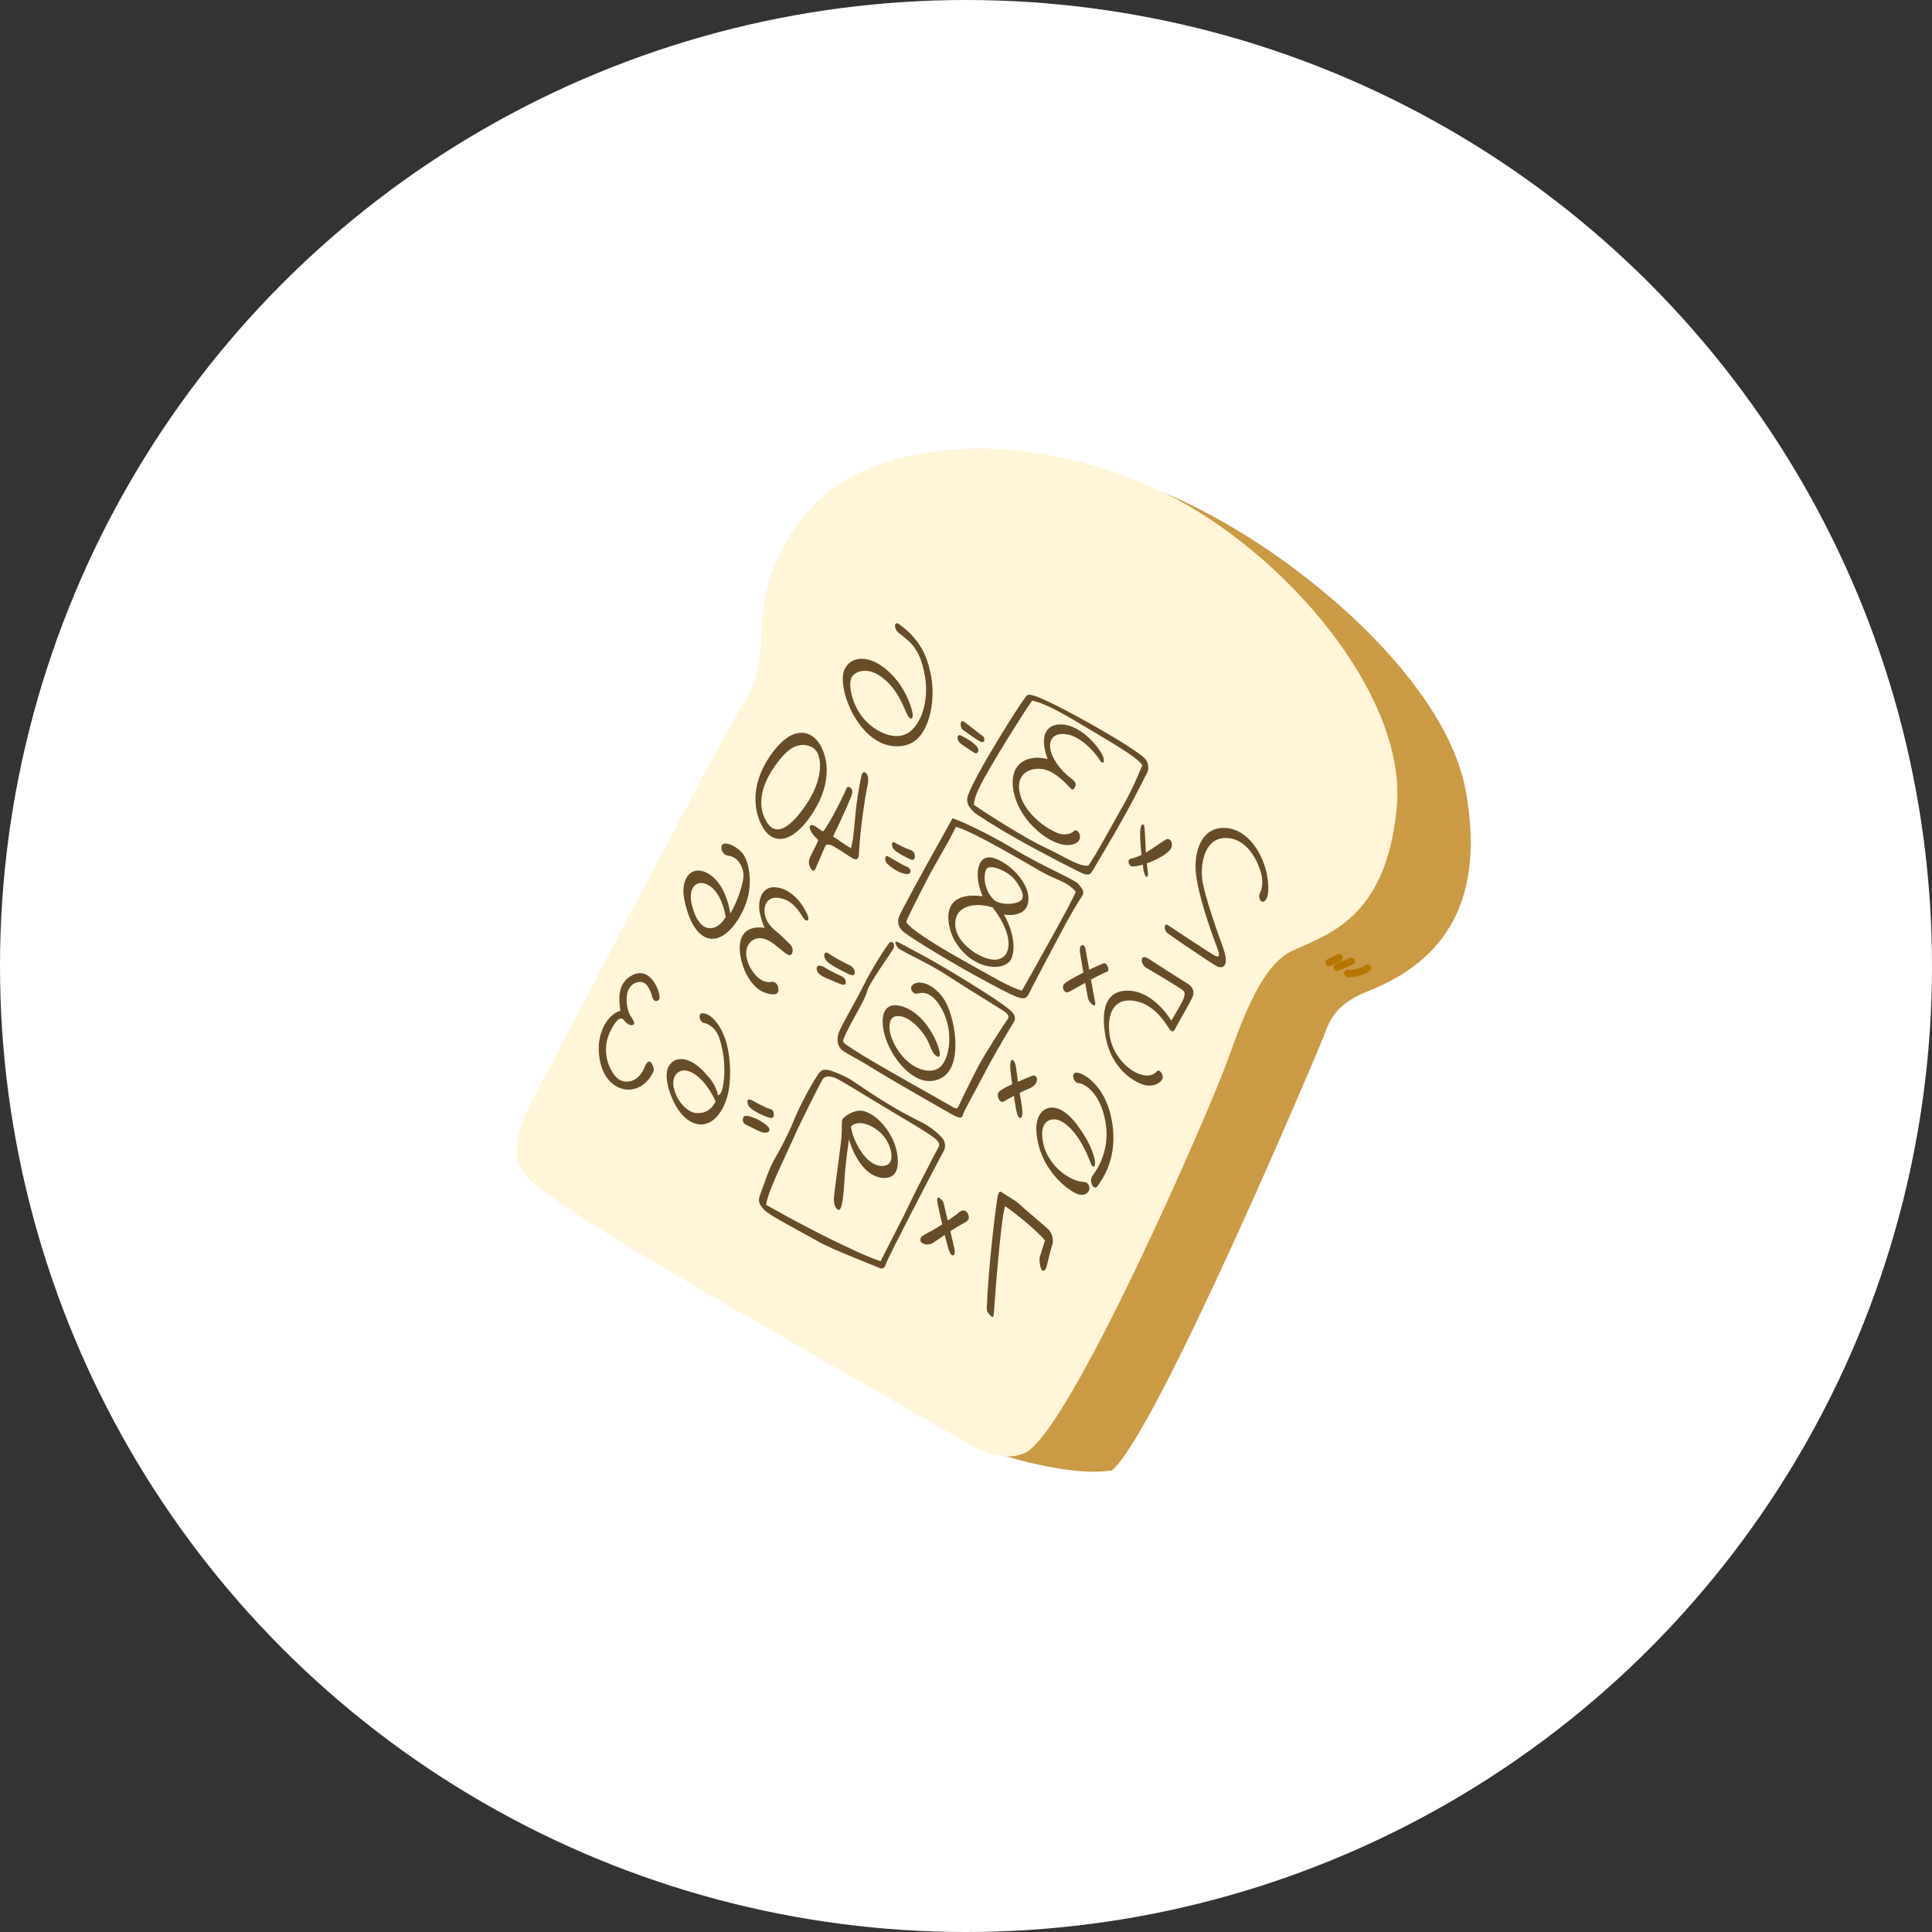<svg xmlns="http://www.w3.org/2000/svg" width="250" height="250"><rect width="100%" height="100%" fill="#333333" stroke="none"/><defs><style>.cls-5{fill:#674c28}</style></defs><g style="isolation:isolate"><g id="_レイヤー_2"><g id="_レイヤー_1-2"><circle cx="125" cy="125" r="125" fill="#fff"/><path d="M150.73 63.81c15.19 6.27 36.25 23.36 38.96 38.63 2.7 15.27-3.75 22.3-12.77 25.86-4.24 1.68-4.94 3.96-5.6 5.71-.66 1.75-21.74 51.63-27.45 56.26-6.18 1-16.69-2.78-16.69-2.78L150.73 63.8z" fill="#ca9a44"/><path d="M176.96 125.26c-.75.48-1.67.78-2.56.71m.47-1.58l-1.85.77m.26-1.24l-1.3.63" style="mix-blend-mode:multiply" fill="none" stroke="#b57500" stroke-linecap="round" stroke-miterlimit="10" stroke-width=".94"/><path d="M150.73 63.81c15.37 7.55 31.39 26.08 30.01 40.7-1.38 14.63-9.22 16.43-13.69 18.62-3.53 1.73-5.93 7.67-8.16 13.97-2.24 6.31-20.64 48.66-26.36 50.95-3.63 1.46-7.1-1.21-10.73-3.26-3.63-2.05-27.1-15.54-31.93-18.39-4.83-2.85-19.33-11.22-21.98-14.46-2.64-3.23.21-8.07 2.49-12.4 2.28-4.33 23.64-45.39 25.83-48.47 2.19-3.08 2.33-7.74 2.36-10.61.02-2.87 2.18-15.83 15.07-20.31 13.2-4.6 27.72-.94 37.09 3.67z" fill="#fff5d9"/><path class="cls-5" d="M163.06 115.47c-.29.51 0 1.44.5 1.17.5-.26.76-1.41.38-3.46-.42-2.27-2.14-5.73-5.21-6.03-3.27-.32-4.47 3.16-3.88 6.62.58 3.44 2.34 8.06 2.67 8.92.33.86.33 1.29-.3.98-.62-.31-5.58-3.61-6.08-3.95-.51-.35-.61.61-.03 1.06.57.44 5.37 3.69 6.2 4.17 1.03.6 1.77-.04.97-2.28-.82-2.25-2.31-6.5-2.67-8.6-.35-2.11.18-5.91 3.32-5.62 3.04.29 4.2 4.09 4.34 4.93.14.85.04 1.67-.2 2.09zm-14.82 9.7c-.63-.38-.81-1.88.38-1.11 1.19.77 4.14 2.67 5.17 3.3.53.32.79.98.56 1.55-.34.84-2.02 3.66-2.31 4.27-.22.44-.46.39-.91-.31-.44-.7-2.04-3.21-4.72-3.4-2.71-.19-3.19 2.39-2.78 4.74.46 2.6 2.76 4.84 4.68 4.96.69.04 1.12-.22 1.39-.54.32-.38.98.51.68 1.04-.34.6-1.11.85-1.92.8-.82-.05-4.54-1.48-5.42-6.42-.76-4.28.64-6.04 3.19-5.85 1.64.11 3.63 1.23 5.34 3.87.35-.6 1.46-2.41 1.62-2.95.16-.53.21-.74-.31-1.11-.8-.56-4.16-2.54-4.64-2.83zm-8.72 14.98c-.6-.04-1-1.41-.16-1.35.83.05 3.7 1.61 4.52 6.25.83 4.63-1.13 7.44-1.93 8.52-.13.18-.51.15-.67-.32-.16-.47-.15-.8.18-1.24.32-.44 2.27-3.05 1.59-6.84-.68-3.81-2.73-4.98-3.54-5.03z"/><path class="cls-5" d="M140.26 152.95c.69.03.87.87.56 1.27-.31.4-.84.51-1.44.27-1.27-.52-4.39-2.91-5.14-6.98-.6-3.23.82-4.25 2-4.19 1.98.11 3.7 2.97 4.33 4.05.63 1.08 1.1 2.41 1.13 3.02.05.79-.36.69-.56.14-.29-.79-.98-2.55-2.12-3.95-.69-.84-1.64-1.68-2.48-1.73-1.1-.06-2 .65-1.58 2.95.52 2.84 3.3 5.06 5.29 5.14zm-5.05 7.58c-.16.53-.53 1.68-.66 2.13-.12.45.06 1.74.41 1.76.33.02.41-.28.6-1.06s.48-1.97.62-2.34c.14-.37.11-1.37-.6-2.02-.72-.65-3.08-2.62-3.68-3.19-.6-.57-1.95-1.26-2.2-1.48-.25-.22-.46-.19-.58.39-.26 1.25-1.22 9.13-1.43 14.5-.01.46.07.58.42.97.37.38.46.3.5-.32.06-1.04.89-12.23 1.45-13.8 1.37.93 4.37 3.39 5.16 4.46zm4.98-34.67c-.17-1.01-.34-1.98-.43-2.53-.2-1.3.58-1.23.69-.59.09.46.28 1.55.49 2.74.7-.33 1.36-.63 1.82-.82.46-.18.96.92.46 1.1-.47.16-1.24.56-2.05 1 .23 1.26.44 2.43.53 2.88.21 1.04-.83.07-.94-.57-.05-.26-.18-1-.34-1.89-1.02.57-1.95 1.11-2.18 1.2-.45.18-.82-.4-.65-.9.09-.29 1.3-.98 2.6-1.62zm6.13-14.74c.5-.12.96-.29 1.39-.5-.14-1.24-.24-2.66-.13-3.41.08-.5.41-.85.52-.09.06.48.1 1.79.18 3.2.95-.54 1.75-1.2 2.56-1.67.67-.4 1.14.74.5 1.4-.66.67-1.84 1.29-2.95 1.67.04.37.08.73.13 1.06.14.95-.32.9-.51 0-.03-.2-.09-.51-.14-.9-.5.14-.96.23-1.33.24-.47.02-.76-.87-.22-1zm-15.34 29.19c-.19-1.29-.33-2.3-.21-2.85.16-.72.59-.09.68.51.04.32.14 1.1.27 2.01.65-.28 1.28-.54 1.73-.74.57-.25.81.17.71.63-.1.46-.45.78-1.27 1.11-.27.11-.6.26-.95.44.06.36.12.71.18 1.04.3 1.67.19 2.29-.17 2.19-.34-.1-.5-1.12-.75-2.86-.52.28-.99.55-1.24.71-.54.35-.99-.52-.8-1.07.1-.28.89-.71 1.82-1.14zm-10.55 19.03c.35-.19.91-.54 1.5-.91-.27-1.13-.5-2.17-.57-2.52-.16-.81-.12-1.15.29-.83.4.31.46.53.59 1.17.08.34.22.98.4 1.7.61-.41 1.17-.82 1.47-1.08.54-.46 1.03-.21 1.21.39.16.59-.14.79-.84 1.14-.28.14-.87.51-1.51.92.23.95.44 1.83.53 2.24.21.93-.3 1.21-.63.44-.13-.3-.37-1.19-.63-2.2-.7.47-1.33.9-1.51 1.03-.56.4-1.53.2-1.63-.31-.1-.51.44-.7 1.31-1.18zm21.91-60.94c.48.7.74.02.24-.84-.81-1.44-2.84-3.58-4.94-3.8-1.87-.2-3.36.95-2.08 4.47-1.88-.55-4.95-.01-4.47 3.75.52 3.99 4.37 7.05 6.61 7.34.58.08 1.68.06 2.01-.76.21-.55-.35-1.46-.79-.99-.26.28-.88.46-1.52.38-1.1-.14-5.21-2.49-5.53-5.89-.17-1.81 1.19-2.73 2.9-2.56 1.71.17 3.34 2.08 3.67 2.42.32.34.45.35.66-.07.21-.41.05-.71-.45-1.09-1.62-1.21-2.54-2.75-2.73-3.78-.26-1.48.64-2.12 1.92-1.99 1.28.13 2.99 1.19 4.51 3.4zm-23.7 30.18c-.4.09-.98-.53-.65-1.01.53-.77 2.46-.62 4.03 1.53 1.56 2.15 2.69 8.65-.06 10.3-2.48 1.5-5.1-.7-6.6-3.35-1.52-2.66-1.84-6.46.98-5.92 2.79.53 4.75 3.89 5.22 5.86.18.75-.08 1.01-.61.47-.52-.54-.58-1.39-1.31-2.47-1.38-2.02-2.99-2.81-3.94-2.42-.96.4-.84 2.63.82 4.79 1.65 2.14 4.19 2.86 5.33 1.51 1.14-1.34 1.59-4.89-.26-7.78-1.3-2.03-2.52-1.6-2.93-1.51z"/><path class="cls-5" d="M116.44 122.86c-.37-.23-.75-.98-.51-1.02.24-.04 1.73.88 3.54 1.82 1.8.94 9.33 5.4 11.31 7.11.43.38.76.96.41 1.49-.35.54-2.4 3.95-3.62 6.29-1.22 2.34-2.89 5.28-2.97 5.72-.09.44-.43.48-1.33-.02-.9-.5-8.03-4.57-10.34-6.01-2.32-1.46-3.78-2.06-4.15-2.54-.39-.49-.55-1.13-.26-2.03.29-.9 2.37-4.38 3.26-6.22.9-1.83 3.04-5.3 3.39-5.51.36-.21.74.29.39.89-.35.61-3.1 4.43-3.34 5.39-.24.96-1.24 2.62-1.92 3.89-.68 1.27-1.11 2.16-1.19 2.5-.07.34.22.46 1.28 1.17 2.35 1.57 10.04 5.82 13.07 7.56.28.16.44.14.63-.3s1.57-3.28 2.51-5.08c.95-1.8 3.53-5.74 3.78-6.06.25-.32.12-.67-.55-1.11-.67-.44-4.47-2.74-7.1-4.46-2.65-1.74-4.83-2.59-6.28-3.5zm15.31-14.22c3.63 2.04 7.55 4.01 8.23 4.33.76.36 1.11.19 1.33-.18.9-1.54 2.82-4.72 4.43-7.64 1.38-2.5 2.54-4.86 2.7-5.17.34-.65.06-1.51-.35-1.89-.84-.78-3.21-2.29-6.63-4.23-3.57-2.02-6.64-3.54-7.59-3.82-.56-.17-.85-.25-1.11.09-.89 1.18-2.64 3.95-4.42 6.95-1.71 2.87-3.09 5.51-3.17 6.16-.11.76.26 1.26.85 1.85.25.25 2.89 1.96 5.73 3.55zm3.64 1.11c-2.86-1.35-7.4-4.27-9.37-5.6.06-1.41 1.31-3.39 2.13-4.85.82-1.46 4.17-6.92 5.41-8.64 1.9.39 4.54 2 7.41 3.71 2.77 1.66 6.4 3.73 6.85 4.68-.26.48-1 2.56-2.38 4.99-1.39 2.42-3.65 6.65-4.61 7.97-1.19.15-2.88-1.06-5.43-2.26zm-18.63 10.69c.54.57 5.17 3.42 9.13 5.62 3.92 2.18 5.61 2.98 6.15 3.08.54.09.84.06 1.19-.72.34-.78 3.17-6.05 4.15-7.91.97-1.87 2.21-3.94 2.63-4.53.41-.6-.01-1.03-.46-1.59-.44-.56-4.67-2.31-8.28-4.49-3.64-2.19-7.28-3.82-8.02-4.01-.5.95-3.72 6.64-4.91 8.89-1.19 2.25-1.95 3.53-2.07 4.04-.12.52-.05 1.05.49 1.62zm.5-1.13c.15-.51 1.43-3.04 2.74-5.56 1.31-2.52 2.59-4.46 3.7-6.76 2.28.62 9.04 4.67 11.1 5.83 2.05 1.16 3.12 1.13 4.41 2.57-.62 1.55-5.05 9.39-6.97 12.79-1.34-.27-4.26-2.03-7.93-4.08-3.7-2.08-6.56-3.94-7.05-4.79zM98.82 156.5c.67.77 5.02 2.97 6.86 4.05 1.83 1.08 7.51 3.23 7.98 3.47.47.24.78.2 1-.53.21-.71 6.74-13.29 7.4-14.43.32-.54.3-1.16 0-1.62-.3-.46-1.49-1.54-2.7-2.16-1.22-.63-2.61-1.27-5.48-3.07-2.89-1.81-3.64-2.54-4.86-3.06-1.22-.53-2.18-.98-2.78-.56-.6.42-2.83 4.65-3.47 6.28-.65 1.63-1.8 3.86-2.55 5.13-.76 1.28-1.53 3.76-1.84 4.54-.31.79-.23 1.18.44 1.96zm.32-.61c.22-1.7 2.12-5.43 3.44-8.4 1.32-2.96 3.56-7.3 3.85-7.8.3-.5 1.02-.51 1.82-.12s3.13 1.83 5.92 3.52c2.77 1.67 6.54 3.84 7.04 4.43.5.58.35.74.04 1.29-.31.54-3.02 5.79-3.81 7.49-.79 1.7-3.26 6.35-3.47 6.9-1.2-.32-4.97-2.07-7.94-3.58-2.98-1.52-6.18-3.3-6.89-3.72z"/><path class="cls-5" d="M123.5 121.66c2.32 4.05 6.7 4.14 7.41 2.3.65-1.69-.15-4.21-1-5.61.76.12 3.23.26 3.17-2.16-.06-2.43-3.22-5.14-5.03-5.25-1.5-.08-2.1 2.2-.9 5.04-5.98-.79-4.46 4.26-3.65 5.68zm5.2-5.14c-1.4-1.28-1.49-3.26-1.07-4.04.42-.77 2.86.25 3.74 1.43.88 1.17 1.36 2.29.6 2.71-.82.45-2.32.5-3.27-.1zm-4.99 2.25c.41-1.5 2.45-2.06 4.73-1.35 2.98 3.82 2.44 6.73.27 6.77-1.83.03-5.81-2.52-5-5.42zm-15.17 37.78c.39.02.6-1.44.75-4.09.15-2.65.58-4.61.53-5.07 1.39 4.31 3.51 5.14 4.84 5.03 1.49-.12 1.73-1.66 1.38-3.42-.53-2.68-3.01-5.35-4.85-5.28-.89.03-2.1.8-2.2 1.19-.1.4-.02 1.31-.11 2.33-.09 1.01-.89 6.81-.97 7.65-.08.85.22 1.64.63 1.66zm1.56-10.79c1.2-1.13 3.46.18 4.37 1.41.92 1.23 1.6 3.79-.44 3.7-2.04-.09-3.67-3.28-3.93-5.11zm16.76-49.8c-.35-.15-1.9-1.25-2.27-1.52-.37-.26-.43-1.44.17-1.03.59.4 2.16 1.69 2.41 1.83.25.14.41 1.02-.32.72zm-2.54-.79c-.53-.25-.56.59-.07 1 .5.42 1.51 1 1.78 1.21.43.33.82-.23.36-.8-.47-.57-1.52-1.15-2.07-1.42zm-5.96 15.89c.1-.41-.04-.93-.59-1.1-.56-.16-1.53-.66-1.97-.92-.44-.27-.5.4-.16.84.33.44 1.76 1.13 2.13 1.31.38.18.56-.03.59-.14zm-.99 1.11c-.67-.28-2.08-1.15-2.47-1.37-.39-.23-.52.58-.06 1 .73.66 1.64 1.23 2.5 1.3.56.05.7-.65.03-.93zm-7.71 13.8c.55.28 1 .37.93-.19-.06-.56-.39-.78-.97-1.04-.69-.31-1.97-1.04-2.41-1.37-.44-.33-.66.14-.52.52.26.73 1.24 1.21 2.97 2.08zm-3.98-.52c-.05-.48.29-.74 1.1-.22.73.46 1.62.86 2.16 1.12.54.27.64.86.39 1.03-.24.17-.87-.17-1.73-.53s-1.84-.69-1.91-1.41zm-6.01 19.2c-.56-.11-2.55-.95-2.84-1.63-.28-.68-.05-.93.56-.6.61.33 1.76.98 2.4 1.13.37.09.61 1.25-.13 1.1zm-.37 1.06c-.52-.55-1.95-1.29-2.78-1.33-.43-.02-.68.85.08 1.19.76.33 1.83 1.02 2.39 1 .57 0 .8-.36.32-.87zm19.09-61.85c-.51-.7-1.26-1.33-2.09-1.96-.71-.54-.6-1.65.06-1.12.41.33 1.7 1.19 2.73 2.84.62.98 1.09 2.24 1.39 3.84.39 2.08.19 4.43-.54 6.22-.76 1.86-2.04 3.1-4.42 2.86-3.85-.4-6.58-5.75-6.46-8.9.11-2.39 2.76-3.46 5.67-.97 2.32 1.97 3.18 4.67 3.35 5.59.13.68-.12.99-.54.44-.42-.55-.92-2.62-2.58-4.32-1.83-1.87-3.56-1.92-4.55-1.02-.91.83-.17 4.13 1.68 5.99 1.59 1.6 4.26 2.74 5.94 1.08 1.69-1.66 2.08-4.72 1.63-7.09-.26-1.38-.6-2.5-1.29-3.47zm-6.89 16.45c.11-.47.4-.55.69-.12.29.43.12 1.22-.03 1.92-.14.69-.87 5.04-1.02 8.46-.02.49-.24.81-.78.52-.53-.3-2.38-1.6-2.81-1.73-.43-.13-.61-.05-.72.03-.17.38-1.21 2.79-1.34 3.09-.13.3-.44.21-.65-.24-.21-.45-.23-.79-.04-1.26.2-.48 1.01-1.95 1.08-2.29-.54-.48-.92-.95-1.08-1.46-.16-.51.28-.59.76-.27.46.32.76.56.96.62.8-.92 2.83-5.02 2.98-5.51.16-.48.73-.18.78.29.05.47-.36 1.17-.65 1.92-.3.74-1.67 3.64-1.83 3.97.51.29 1.92 1.34 2.31 1.5.33-.86.5-3.87.7-5.48.2-1.61.51-3.26.68-3.95zm-12.59 7.07c1.19 1.75 3.63 1.95 6.32-2.28 2.54-4.01 1.82-7.18.88-8.75-1.09-1.83-3.6-2.72-6.46 1.47-2.95 4.32-1.85 7.92-.74 9.56zm1.33-8.21c.82-1.18 1.63-2.04 2.36-2.43 1.39-.73 2.63-.18 3.07.5.66 1.04.85 3.67-1.43 6.99-2.29 3.33-3.93 3.75-4.91 2.32-1.04-1.51-1.45-4.01.91-7.38zm-1.28 20.88c-.24-.37-.5-1.25-.65-1.97-.29-1.41.2-3.43 2.03-3.27 1.82.15 3.33 1.72 4.13 3.54.4.92-.17.97-.53.4-.69-1.07-1.57-2.44-3.33-2.58-1.34-.11-1.87 1.01-1.63 2.19.24 1.18 1 1.77 1.81 2.46.52.44 1.21 1.15 1.49 1.44.28.29.38.78.2 1.12-.18.34-.48.28-1.14-.26-.67-.53-1.54-1.39-2.51-1.65-1.4-.38-2.56.83-2.22 2.46.34 1.62 1.78 3.46 3.24 3.12.37-.08.86.23.88 1.04.03.8-1.09.68-2.1.21-1.02-.47-2.31-2.07-2.77-4.33-.47-2.27.15-4.32 3.1-3.91zm-6.9 1.42c1.96.15 3.9-2.63 4.63-5.08.69-2.28.23-5.04-.67-6.05-.9-1.01-2.32-1.48-2.58-1.01-.26.47.05 1.3.79 1.39 1.24.15 1.86 1.37 1.97 2.32.12.94-.76 3.65-1.7 5.16-.41-2.64-1.65-4.75-3.36-5.4-1.86-.7-3.08 1.07-2.6 3.52.47 2.44 1.56 5.01 3.52 5.16zm-2.54-4.39c-.5-2.05.46-3.16 1.74-2.73 1.29.44 2.22 2.02 2.66 4.3-.64 1.09-1.5 1.54-2.19 1.45-1.06-.14-1.77-1.28-2.21-3.02zm-2.99 23.79c.63 2.27 2.11 4.53 4.08 4.63 1.96.1 3.31-2.26 3.68-4.41.38-2.19.16-4.96-.48-6.74-1.2-3.26-3.04-3.51-3.23-3.08-.19.43.14 1.05.52 1.1.37.05 1.53.51 2.01 2.05.45 1.41.71 3.11.6 4.78-.1 1.67-.38 2.41-.79 2.54-.3-1.34-.96-2.09-1.68-2.89-.9-1-1.87-1.67-2.84-1.79-.93-.12-1.66.35-1.97 1.13-.27.68-.2 1.6.1 2.67zm.64-.2c-.26-1.43.58-2.36 1.72-2.12 1.17.24 2.71 1.71 3.71 4-.54 1.03-1.33 1.55-2.5 1.48-1.17-.06-2.62-1.64-2.93-3.37zm-2.8-11.75c.17.6.45.7.7.58.19-.09.35-.23.26-.73-.26-1.4-1.53-3.55-3.41-2.63-1.81.89-1.96 2.57-1.64 4.65-1.67.43-3.48 3.21-2.56 6.86.98 3.9 5.05 4.52 6.75 1.17.12-.24.26-.35-.08-1.09-.29-.62-.68-.42-.96.31-.81 2.13-2.77 2.4-3.75 1.28-1.16-1.32-1.81-3.69-.68-5.93.82-1.61 1.36-1.86 1.73-1.39.38.48.78.75 1.19.62.41-.14-.11-.79-.35-1.2-.25-.42-.63-1.49-.44-2.7.19-1.21 1.06-1.71 1.82-1.66.79.06 1.23 1.14 1.43 1.85z"/></g></g></g></svg>